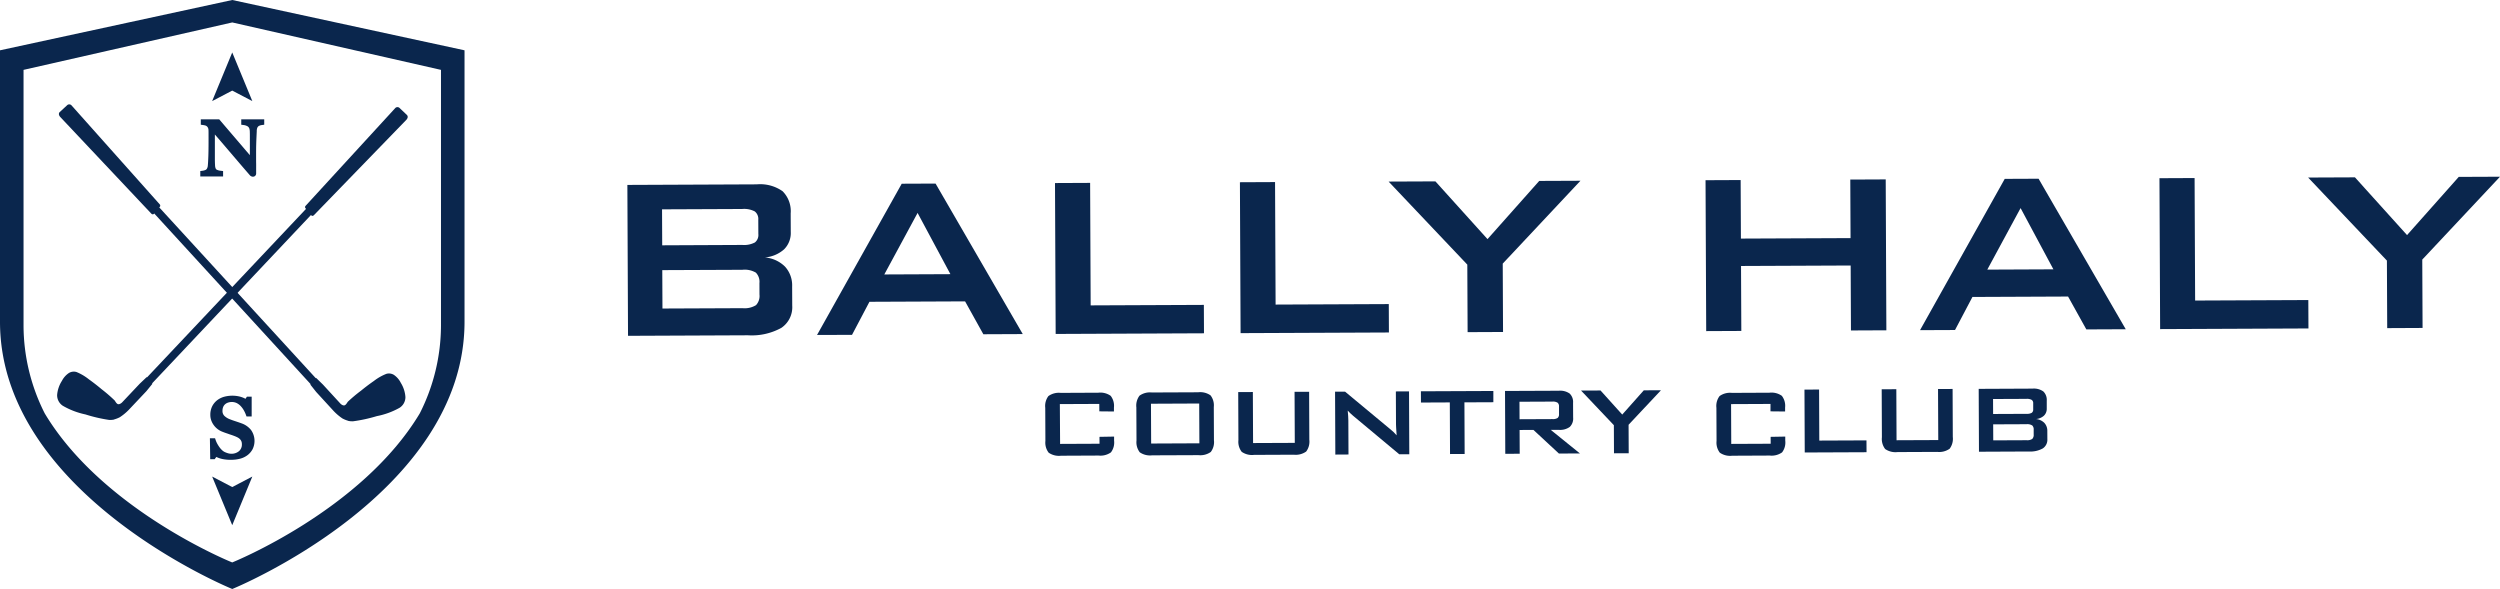 <?xml version="1.0" encoding="UTF-8"?> <svg xmlns="http://www.w3.org/2000/svg" xmlns:xlink="http://www.w3.org/1999/xlink" id="Group_2685" data-name="Group 2685" width="410.59" height="96.734" viewBox="0 0 410.59 96.734"><defs><clipPath id="clip-path"><rect id="Rectangle_174" data-name="Rectangle 174" width="410.59" height="96.734" fill="#0a264d"></rect></clipPath></defs><g id="Group_228" data-name="Group 228" transform="translate(0 0)" clip-path="url(#clip-path)"><path id="Path_290" data-name="Path 290" d="M17.942,37.767a6.934,6.934,0,0,1-1.174-.086,4.63,4.63,0,0,1-.835-.208,3.9,3.9,0,0,1-.422-.181c-.057.067-.107.134-.155.2l-.124.169H14.5l-.052-3.441h.845l.093.282a3.866,3.866,0,0,0,.274.623,5.439,5.439,0,0,0,.372.587,3.085,3.085,0,0,0,.408.461,1.808,1.808,0,0,0,.382.282,3.541,3.541,0,0,0,.525.21,1.948,1.948,0,0,0,.585.1,1.894,1.894,0,0,0,1.305-.432A1.42,1.42,0,0,0,19.7,35.2a1.255,1.255,0,0,0-.084-.482,1.121,1.121,0,0,0-.236-.351A1.519,1.519,0,0,0,19,34.09a4.734,4.734,0,0,0-.544-.241c-.208-.079-.384-.143-.537-.193s-.315-.1-.453-.155l-.413-.141c-.148-.05-.329-.117-.539-.2a3.14,3.14,0,0,1-1.825-1.818,2.622,2.622,0,0,1-.172-.945,3.107,3.107,0,0,1,.3-1.408,2.952,2.952,0,0,1,.811-1,3.388,3.388,0,0,1,1.15-.577,5.225,5.225,0,0,1,2.424-.069,4.236,4.236,0,0,1,.761.241,3.005,3.005,0,0,1,.327.16c.043-.057.081-.115.119-.169l.122-.184h.778v3.257h-.845l-.1-.272a4.884,4.884,0,0,0-.377-.795,3.52,3.52,0,0,0-.518-.682,2.342,2.342,0,0,0-.64-.465,1.92,1.92,0,0,0-1.394-.069,1.373,1.373,0,0,0-.487.272,1.25,1.25,0,0,0-.315.441,1.607,1.607,0,0,0-.117.632,1.111,1.111,0,0,0,.3.828,2.62,2.62,0,0,0,.94.575c.179.072.336.129.484.181l.444.148c.143.045.289.1.439.146.177.062.339.119.508.181a3.489,3.489,0,0,1,1.565,1.086,3.093,3.093,0,0,1,.279,3.133,2.986,2.986,0,0,1-.823.99,3.451,3.451,0,0,1-1.231.6,5.785,5.785,0,0,1-1.489.184" transform="translate(20.025 37.754)" fill="#0a264d"></path><path id="Path_291" data-name="Path 291" d="M22.435,17.64a.718.718,0,0,1-.506-.239c-.694-.8-1.31-1.515-1.866-2.167l-1.592-1.864q-.755-.884-1.479-1.73c-.262-.305-.535-.618-.811-.935v3.94c0,.4.007.752.029,1.071a1.522,1.522,0,0,0,.1.566.451.451,0,0,0,.224.227,2.012,2.012,0,0,0,.637.157l.36.045V17.6H13.785v-.89l.36-.048a1.915,1.915,0,0,0,.472-.122.522.522,0,0,0,.255-.215,1.209,1.209,0,0,0,.153-.558c.031-.317.052-.7.069-1.141.017-.341.029-.74.036-1.2s.012-.957.012-1.487V10.493c0-.157,0-.346-.012-.57a.924.924,0,0,0-.11-.37.732.732,0,0,0-.191-.22.759.759,0,0,0-.253-.115,2.526,2.526,0,0,0-.351-.069L13.869,9.1v-.89h3.019l5.04,5.892V11.171c0-.315,0-.613-.01-.9a1.789,1.789,0,0,0-.081-.549.693.693,0,0,0-.272-.351,1.685,1.685,0,0,0-.7-.222L20.512,9.1V8.212h3.775V9.1l-.356.05a1.436,1.436,0,0,0-.549.167.672.672,0,0,0-.246.322,1.487,1.487,0,0,0-.076.52l-.048,1.028c-.017.341-.031.74-.043,1.2s-.017.954-.017,1.482v.761c0,.277,0,.558.007.847s0,.58,0,.869v.773a.514.514,0,0,1-.53.518m.1-.8Z" transform="translate(19.109 11.383)" fill="#0a264d"></path><path id="Path_292" data-name="Path 292" d="M62.984,37.477a10.072,10.072,0,0,0,5.481-1.217,4.092,4.092,0,0,0,1.79-3.668l-.014-3.164A4.55,4.55,0,0,0,69.067,26.2a5.291,5.291,0,0,0-3.3-1.508,5.389,5.389,0,0,0,3.157-1.339,3.78,3.78,0,0,0,1.09-2.854L70,17.469a4.624,4.624,0,0,0-1.329-3.651,6.385,6.385,0,0,0-4.25-1.129l-21.242.093.107,24.783Zm1.3-10.287a2.153,2.153,0,0,1,.585,1.72l.007,1.878a2.2,2.2,0,0,1-.568,1.737,3.564,3.564,0,0,1-2.212.5l-13.155.057-.029-6.307L62.07,26.72a3.617,3.617,0,0,1,2.217.47M64.1,17.132a1.568,1.568,0,0,1,.58,1.37l.01,2.343a1.558,1.558,0,0,1-.568,1.386,3.835,3.835,0,0,1-2.071.408L48.9,22.7l-.026-5.908,13.155-.057a3.767,3.767,0,0,1,2.076.4" transform="translate(59.858 17.589)" fill="#0a264d"></path><path id="Path_293" data-name="Path 293" d="M61.979,37.48l2.861-5.429,15.708-.069,3,5.4,6.471-.029L75.7,12.635l-5.557.024L56.235,37.5ZM72.748,17.455l5.39,10.058-10.857.048Z" transform="translate(77.953 17.514)" fill="#0a264d"></path><path id="Path_294" data-name="Path 294" d="M97.083,37.29l-.021-4.665-18.591.081-.088-20.118-5.77.026.11,24.783Z" transform="translate(100.655 17.449)" fill="#0a264d"></path><path id="Path_295" data-name="Path 295" d="M109.811,37.234l-.021-4.665L91.2,32.65,91.11,12.532l-5.77.026.11,24.783Z" transform="translate(118.299 17.372)" fill="#0a264d"></path><path id="Path_296" data-name="Path 296" d="M114.368,37.279l-.05-11.229,12.766-13.609-6.772.029-8.495,9.557-8.555-9.483-7.688.033L108.5,26.214l.05,11.091Z" transform="translate(132.485 17.245)" fill="#0a264d"></path><path id="Path_297" data-name="Path 297" d="M123.265,37.236l-.048-10.669,18.006-.079.048,10.669,5.815-.026-.107-24.783-5.818.026.043,9.614-18.006.079-.043-9.614-5.767.026.11,24.783Z" transform="translate(162.723 17.117)" fill="#0a264d"></path><path id="Path_298" data-name="Path 298" d="M137.895,37.147l2.861-5.429,15.708-.069,3,5.4,6.471-.029L151.62,12.3l-5.557.024L132.151,37.171Zm10.769-20.025,5.39,10.058-10.857.048Z" transform="translate(183.188 17.053)" fill="#0a264d"></path><path id="Path_299" data-name="Path 299" d="M173.1,36.957l-.021-4.665-18.591.081L154.4,12.255l-5.77.026.11,24.783Z" transform="translate(206.031 16.987)" fill="#0a264d"></path><path id="Path_300" data-name="Path 300" d="M177.658,37l-.05-11.229,12.766-13.609-6.774.029-8.492,9.557-8.555-9.483-7.691.033L171.8,25.937l.05,11.091Z" transform="translate(220.216 16.861)" fill="#0a264d"></path><path id="Path_301" data-name="Path 301" d="M80.826,30.091l2.4.024,0-.654a2.665,2.665,0,0,0-.539-1.921,2.938,2.938,0,0,0-2.031-.511l-6.164.029a2.93,2.93,0,0,0-2.028.525,2.689,2.689,0,0,0-.52,1.928l.024,5.441a2.7,2.7,0,0,0,.537,1.928,2.963,2.963,0,0,0,2.033.5l6.164-.029a2.972,2.972,0,0,0,2.026-.52,2.671,2.671,0,0,0,.523-1.933l0-.663-2.4.043.007,1.131-6.476.029L74.341,28.9l6.476-.029Z" transform="translate(99.724 37.467)" fill="#0a264d"></path><path id="Path_302" data-name="Path 302" d="M127.02,30.091l2.4.024,0-.654a2.665,2.665,0,0,0-.539-1.921,2.937,2.937,0,0,0-2.031-.511l-6.164.029a2.93,2.93,0,0,0-2.028.525,2.689,2.689,0,0,0-.52,1.928l.024,5.441a2.7,2.7,0,0,0,.537,1.928,2.963,2.963,0,0,0,2.033.5l6.164-.029a2.972,2.972,0,0,0,2.026-.52,2.671,2.671,0,0,0,.523-1.933l0-.663-2.4.043.007,1.131-6.476.029-.029-6.536,6.476-.029Z" transform="translate(163.758 37.467)" fill="#0a264d"></path><path id="Path_303" data-name="Path 303" d="M80.613,28.88l7.922-.036.029,6.536-7.922.036Zm-2.377,6.047a2.71,2.71,0,0,0,.535,1.928,2.984,2.984,0,0,0,2.035.5l7.6-.031a2.968,2.968,0,0,0,2.031-.523,2.678,2.678,0,0,0,.518-1.93l-.024-5.443a2.678,2.678,0,0,0-.535-1.921A2.946,2.946,0,0,0,88.361,27l-7.6.033a2.946,2.946,0,0,0-2.031.525,2.7,2.7,0,0,0-.518,1.926Z" transform="translate(108.418 37.427)" fill="#0a264d"></path><path id="Path_304" data-name="Path 304" d="M85.223,27.016l.033,7.884a2.684,2.684,0,0,0,.542,1.928,2.967,2.967,0,0,0,2.031.5l6.524-.029a2.97,2.97,0,0,0,2.031-.52,2.7,2.7,0,0,0,.518-1.935l-.033-7.882-2.393.01.038,8.383-6.851.029-.036-8.38Z" transform="translate(118.137 37.38)" fill="#0a264d"></path><path id="Path_305" data-name="Path 305" d="M94.094,37.306,94.07,31.73c0-.212-.012-.453-.029-.74s-.043-.585-.076-.9l.382.4.482.437,7.607,6.347,1.644-.007-.045-10.327-2.162.01.024,5.421c0,.131.01.317.024.556s.041.651.081,1.231l-.518-.549c-.191-.179-.41-.367-.659-.568l-7.295-6.056-1.642.007.045,10.327Z" transform="translate(127.377 37.338)" fill="#0a264d"></path><path id="Path_306" data-name="Path 306" d="M109.7,28.757,109.7,26.91l-11.9.052.01,1.847,4.739-.021.036,8.478,2.4-.01-.036-8.478Z" transform="translate(135.562 37.303)" fill="#0a264d"></path><path id="Path_307" data-name="Path 307" d="M106,37.242l-.019-3.9,2.276-.01,4.183,3.88,3.448-.017L111.1,33.324l1.346,0a2.7,2.7,0,0,0,1.78-.489,1.911,1.911,0,0,0,.549-1.525l-.012-2.424a1.911,1.911,0,0,0-.561-1.527,2.709,2.709,0,0,0-1.782-.463l-8.834.038.045,10.325Zm6.221-8.383a.759.759,0,0,1,.234.628l0,1.241a.783.783,0,0,1-.227.642,1.457,1.457,0,0,1-.854.184l-5.4.024-.012-2.873,5.4-.024a1.445,1.445,0,0,1,.854.179" transform="translate(143.591 37.276)" fill="#0a264d"></path><path id="Path_308" data-name="Path 308" d="M116.649,37.21l-.021-4.679,5.319-5.672-2.82.014-3.541,3.983L112.022,26.9l-3.2.012,5.388,5.684.021,4.62Z" transform="translate(150.844 37.232)" fill="#0a264d"></path><path id="Path_309" data-name="Path 309" d="M134.392,37.105l-.01-1.945-7.748.033-.036-8.383-2.4.012.045,10.327Z" transform="translate(172.161 37.166)" fill="#0a264d"></path><path id="Path_310" data-name="Path 310" d="M129.512,26.822l.033,7.884a2.707,2.707,0,0,0,.539,1.93,2.994,2.994,0,0,0,2.033.5l6.524-.029a2.97,2.97,0,0,0,2.031-.52,2.706,2.706,0,0,0,.518-1.935l-.033-7.882-2.393.01.038,8.383-6.851.029-.036-8.38Z" transform="translate(179.53 37.111)" fill="#0a264d"></path><path id="Path_311" data-name="Path 311" d="M144.437,37.077a4.175,4.175,0,0,0,2.284-.508,1.705,1.705,0,0,0,.747-1.527l-.007-1.32a1.9,1.9,0,0,0-.489-1.346,2.222,2.222,0,0,0-1.377-.63,2.218,2.218,0,0,0,1.317-.558A1.568,1.568,0,0,0,147.368,30l0-1.258a1.933,1.933,0,0,0-.556-1.522,2.669,2.669,0,0,0-1.771-.472l-8.85.041.045,10.325Zm.542-4.288a.9.9,0,0,1,.243.721l0,.78a.92.92,0,0,1-.239.725,1.486,1.486,0,0,1-.921.208l-5.481.024-.012-2.63,5.481-.024a1.514,1.514,0,0,1,.923.2M144.9,28.6a.649.649,0,0,1,.243.568l0,.978a.656.656,0,0,1-.239.577,1.61,1.61,0,0,1-.864.169l-5.481.024-.01-2.46,5.481-.024a1.553,1.553,0,0,1,.864.167" transform="translate(188.782 37.076)" fill="#0a264d"></path><path id="Path_312" data-name="Path 312" d="M21.2,11.6,17.9,9.874,14.6,11.6,17.9,3.61Z" transform="translate(20.242 5.004)" fill="#0a264d"></path><path id="Path_313" data-name="Path 313" d="M14.6,32.8l3.3,1.725,3.3-1.725-3.3,7.989Z" transform="translate(20.242 45.467)" fill="#0a264d"></path><path id="Path_314" data-name="Path 314" d="M4.183,8.455,5.4,7.331a.5.5,0,0,1,.716.007l14.5,16.269a.308.308,0,0,1-.038.453l-.041.048L46.228,52.139l.091-.01,1.107,1.083,2.868,3.124s.353.363.659.284c.26-.076.441-.453.558-.6A24.777,24.777,0,0,1,53.68,54.2c1.145-.938,2.1-1.584,2.1-1.584a8.258,8.258,0,0,1,2.062-1.176,1.548,1.548,0,0,1,1.231.172,3.43,3.43,0,0,1,1.133,1.305,5.062,5.062,0,0,1,.759,2.334,2.071,2.071,0,0,1-.962,1.766,12.515,12.515,0,0,1-3.744,1.37,24.716,24.716,0,0,1-3.89.847,3.233,3.233,0,0,1-.723-.052.153.153,0,0,1-.093-.033,4.7,4.7,0,0,1-.943-.387,8.6,8.6,0,0,1-1.439-1.224l-2.866-3.124-.943-1.191c0-.045,0-.045.033-.093L19.705,25.1l-.038.048c-.117.148-.3.124-.453-.038L4.274,9.252c-.255-.286-.291-.594-.091-.8" transform="translate(5.62 9.957)" fill="#0a264d"></path><path id="Path_315" data-name="Path 315" d="M61.387,8.669l-1.2-1.143a.5.5,0,0,0-.718,0L44.743,23.582a.3.3,0,0,0,.031.453l.038.05-26.1,27.659-.088-.012L17.5,52.8l-2.911,3.083s-.36.356-.663.272c-.258-.079-.434-.461-.549-.608A25.3,25.3,0,0,0,11.236,53.7c-1.133-.954-2.081-1.615-2.081-1.615A8.229,8.229,0,0,0,7.11,50.878a1.55,1.55,0,0,0-1.231.155,3.414,3.414,0,0,0-1.153,1.289,5.038,5.038,0,0,0-.792,2.322,2.075,2.075,0,0,0,.935,1.78,12.546,12.546,0,0,0,3.722,1.422,24.833,24.833,0,0,0,3.88.9,3.37,3.37,0,0,0,.723-.041.153.153,0,0,0,.093-.033,4.87,4.87,0,0,0,.947-.372A8.564,8.564,0,0,0,15.691,57.1L18.6,54.018l.959-1.179c.007-.043.007-.043-.031-.093l26.1-27.659.038.05c.115.15.3.129.453-.031L61.284,9.463c.26-.282.3-.589.1-.795" transform="translate(5.449 10.22)" fill="#0a264d"></path><path id="Path_316" data-name="Path 316" d="M38.146,0,0,8.263V52.84C0,81.212,38.143,96.734,38.146,96.734S76.292,81.212,76.292,52.84V8.263ZM7.35,67.9a32.082,32.082,0,0,1-3.484-14.4V11.475l34.28-7.789,34.28,7.789V53.494a32.082,32.082,0,0,1-3.484,14.4c-9.552,15.937-30.794,24.475-30.8,24.478S16.9,83.835,7.35,67.9" transform="translate(0 0)" fill="#0a264d"></path></g></svg> 